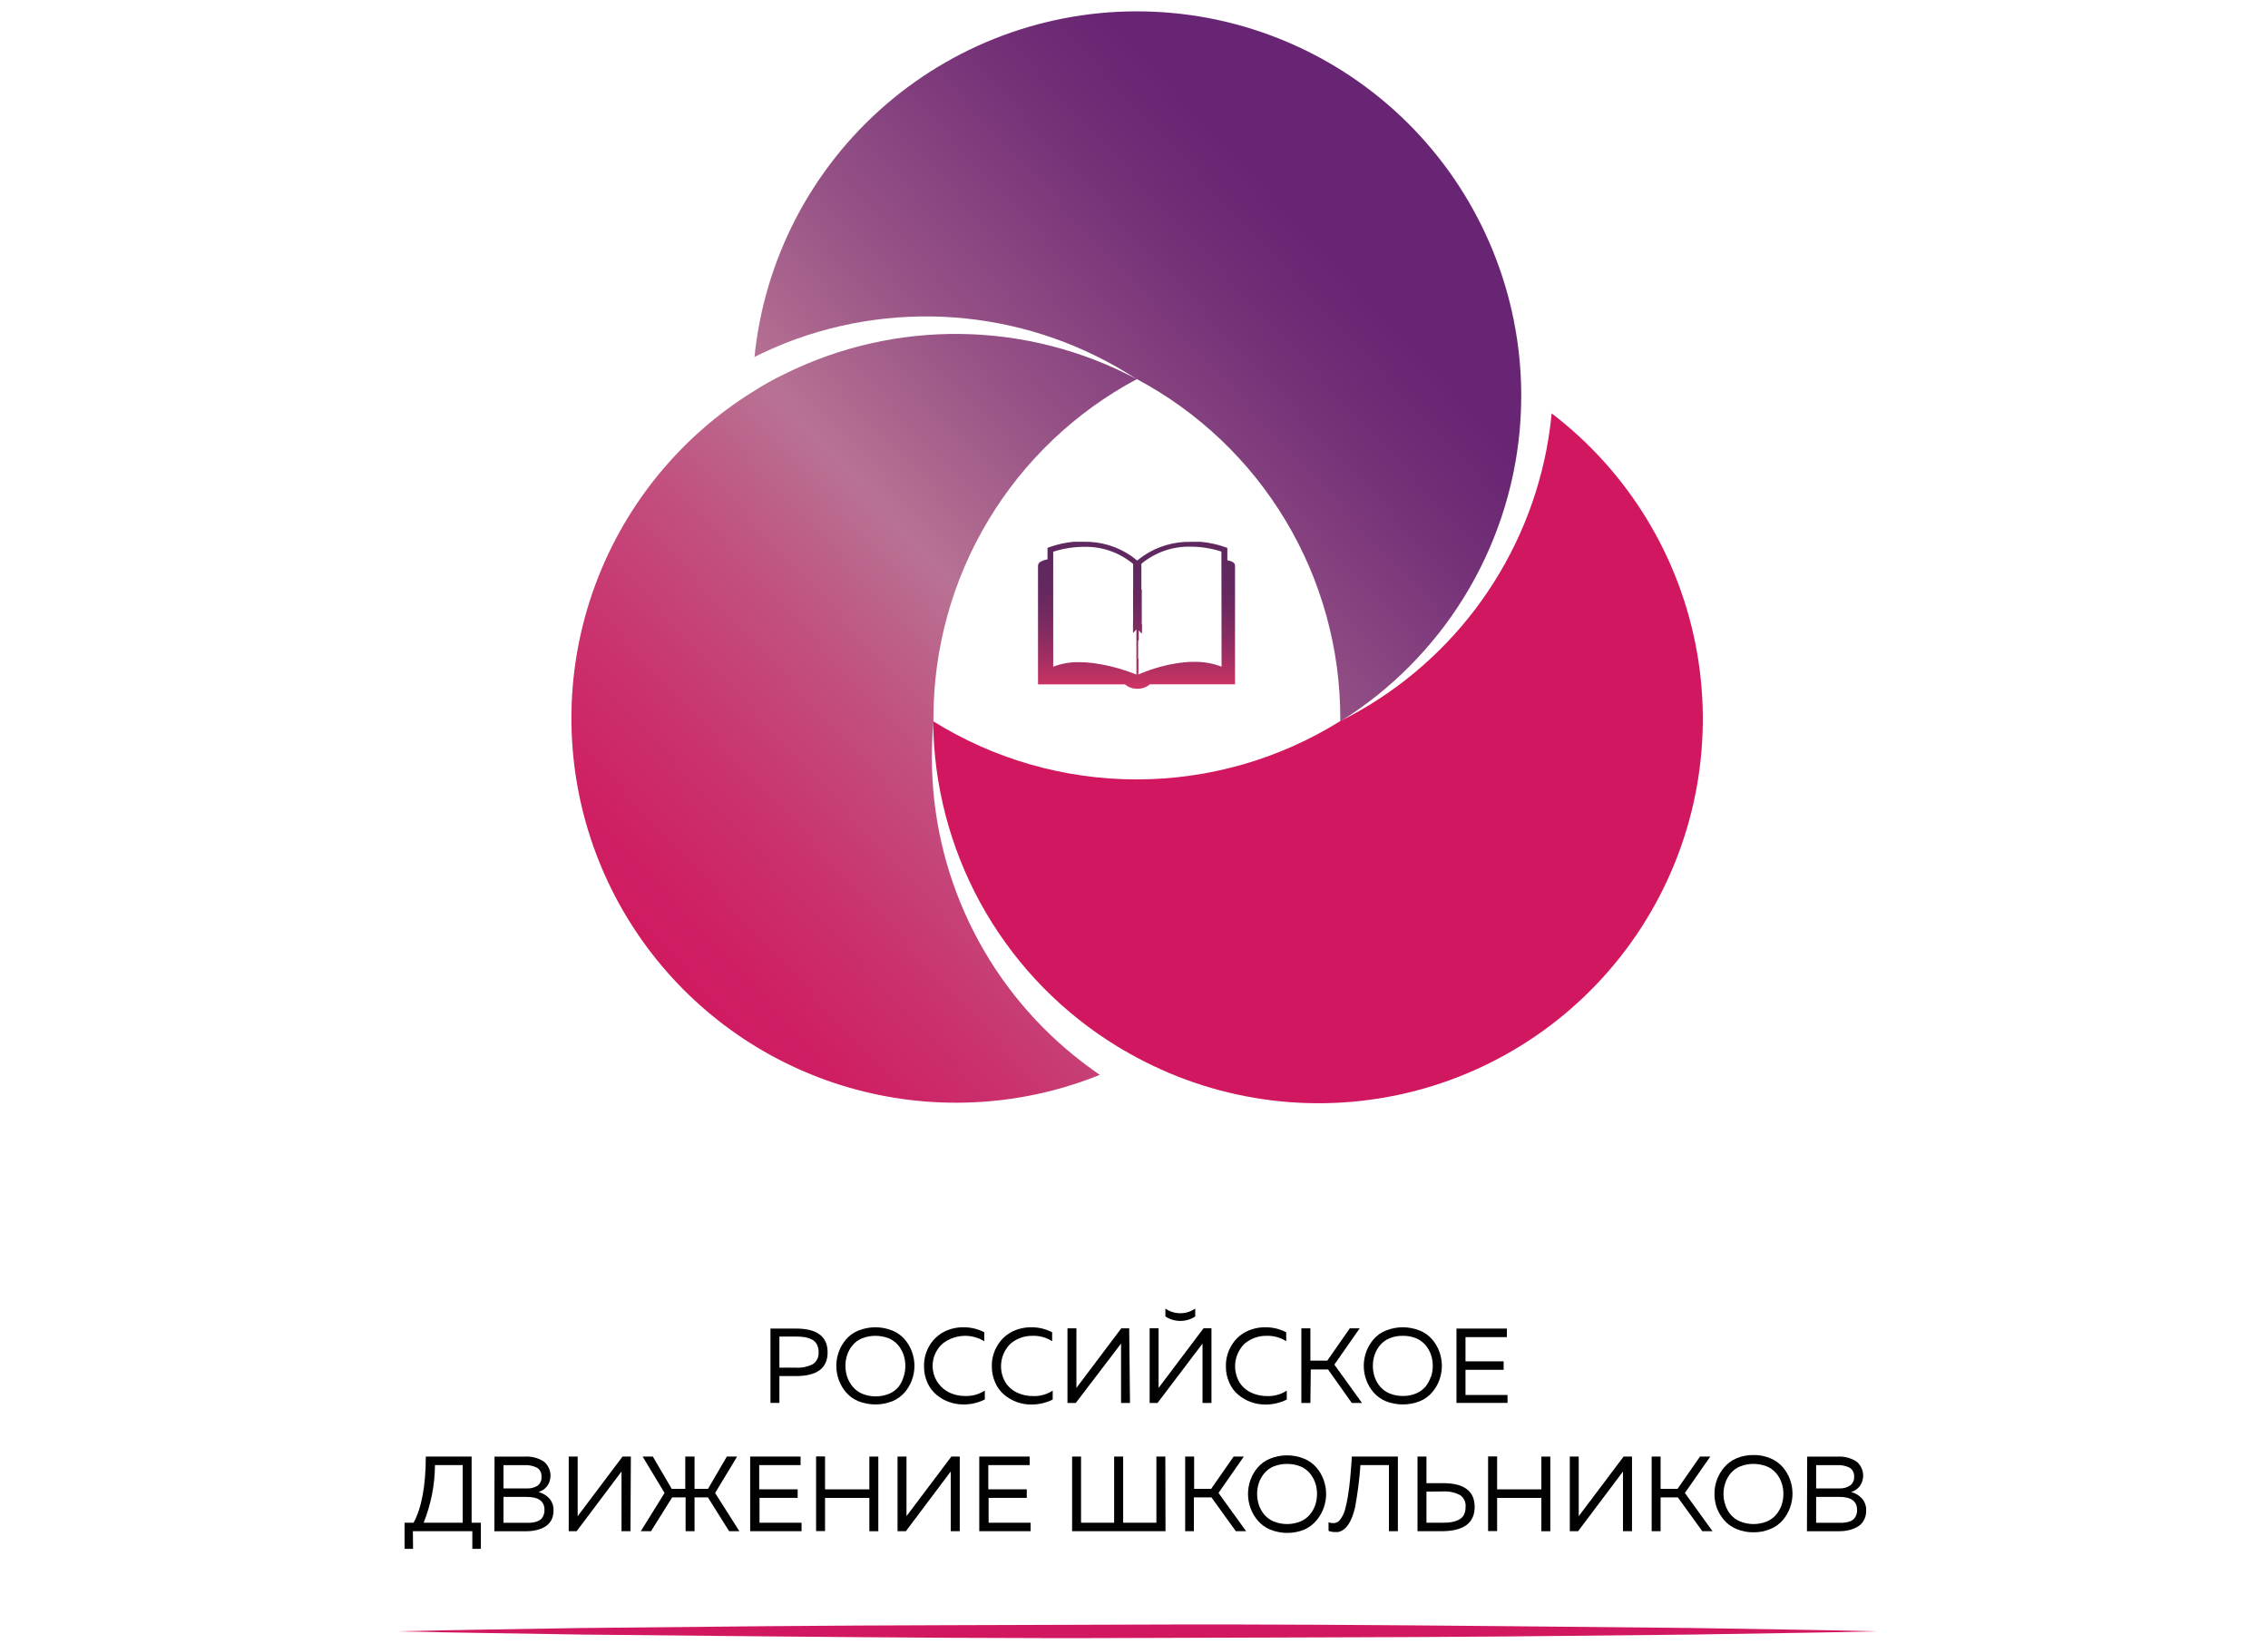 <?xml version="1.0" encoding="UTF-8"?> <svg xmlns="http://www.w3.org/2000/svg" width="400" height="290" viewBox="0 0 400 290" fill="none"> <rect width="400" height="290" fill="white"></rect> <path d="M168.62 194.465C177.308 194.468 185.915 192.8 193.971 189.551C192.422 188.49 190.928 187.373 189.476 186.2C181.623 179.853 175.29 171.827 170.942 162.713C166.594 153.6 164.341 143.628 164.349 133.53C164.349 131.408 164.446 129.342 164.628 127.234V126.676C164.623 114.389 167.959 102.333 174.278 91.796C180.598 81.259 189.663 72.639 200.505 66.858C211.348 72.637 220.415 81.256 226.735 91.794C233.055 102.331 236.389 114.389 236.381 126.676V127.234C245.245 121.709 252.711 114.21 258.198 105.323C263.685 96.436 267.045 86.401 268.014 76.002C268.196 73.921 268.294 71.814 268.294 69.706V69.147C268.129 51.818 261.334 35.209 249.305 22.734C237.275 10.259 220.924 2.865 203.611 2.071C186.299 1.278 169.34 7.145 156.22 18.467C143.099 29.79 134.813 45.707 133.065 62.949C134.893 62.042 136.778 61.204 138.649 60.45C148.705 56.523 159.553 55.052 170.291 56.16C181.03 57.267 191.35 60.92 200.393 66.816C190.868 61.76 180.276 59.044 169.493 58.894C158.71 58.743 148.046 61.162 138.383 65.951C136.429 66.881 134.526 67.947 132.674 69.147C120.18 76.947 110.566 88.604 105.285 102.354C100.005 116.103 99.345 131.199 103.406 145.357C107.467 159.515 116.028 171.965 127.794 180.825C139.56 189.685 153.891 194.473 168.62 194.465V194.465Z" fill="url(#paint0_linear_486_3438)"></path> <path d="M164.58 127.232C164.671 138.403 167.523 149.379 172.881 159.182C178.24 168.985 185.938 177.311 195.291 183.42C196.981 184.523 198.712 185.542 200.484 186.492L200.261 186.617L200.484 186.492C215.5 194.555 233.002 196.664 249.503 192.401C266.004 188.137 280.293 177.813 289.523 163.485C298.754 149.158 302.247 131.879 299.307 115.091C296.368 98.303 287.211 83.239 273.662 72.9C273.452 75.05 273.159 77.088 272.754 79.252C270.78 89.506 266.467 99.166 260.15 107.48C253.833 115.795 245.683 122.54 236.333 127.19C225.568 133.896 213.139 137.45 200.457 137.45C187.774 137.45 175.345 133.896 164.58 127.19V127.232Z" fill="url(#paint1_linear_486_3438)"></path> <path d="M215.737 110.91L215.514 110.505V112.097L215.667 111.999L215.779 111.887C215.779 111.887 215.779 111.817 215.849 111.776C215.882 111.723 215.91 111.667 215.932 111.608V111.608C215.941 111.548 215.941 111.487 215.932 111.427C215.914 111.24 215.847 111.062 215.737 110.91ZM200.702 104.112H200.591H200.479L199.837 103.958V111.58L200.437 110.924V112.795H200.591H200.758V110.924L201.33 111.58V103.958L200.702 104.112ZM192.703 116.955L198.664 118.351C196.729 117.688 194.732 117.22 192.703 116.955V116.955ZM185.654 110.505L185.43 110.91C185.335 111.066 185.283 111.244 185.277 111.427C185.269 111.487 185.269 111.548 185.277 111.608C185.277 111.608 185.277 111.608 185.277 111.608C185.291 111.658 185.315 111.706 185.346 111.748L185.43 111.873L185.584 111.999H185.681V110.589L185.654 110.505ZM215.737 110.91L215.514 110.505V112.097L215.667 111.999L215.779 111.887C215.779 111.887 215.779 111.817 215.849 111.776C215.882 111.723 215.91 111.667 215.932 111.608C215.941 111.548 215.941 111.487 215.932 111.427C215.914 111.24 215.847 111.062 215.737 110.91V110.91ZM200.619 112.837H200.507V116.173H200.619H200.73V112.864L200.619 112.837ZM200.73 104.112H200.619H200.507L199.865 103.958V109.905L200.507 110.072H200.744L201.372 109.905V103.958L200.73 104.112ZM200.73 110.072H200.493L199.851 109.905V111.58L200.451 110.924V118.769H200.619H200.786V116.173H200.674H200.563V112.92H200.674H200.842V111.05L201.414 111.706V110.031L200.73 110.072ZM192.731 116.955L198.692 118.351C196.748 117.686 194.741 117.218 192.703 116.955H192.731ZM185.681 110.505L185.458 110.91C185.363 111.066 185.31 111.244 185.305 111.427C185.297 111.487 185.297 111.548 185.305 111.608C185.305 111.608 185.305 111.608 185.305 111.608C185.319 111.658 185.343 111.706 185.374 111.748L185.458 111.873L185.612 111.999H185.709V110.589L185.681 110.505ZM215.765 110.91L215.542 110.505V112.097L215.695 111.999L215.807 111.887C215.807 111.887 215.807 111.817 215.877 111.776C215.91 111.723 215.938 111.667 215.96 111.608C215.968 111.548 215.968 111.487 215.96 111.427C215.934 111.237 215.857 111.059 215.737 110.91H215.765ZM200.619 112.837H200.507V116.173H200.619H200.73V112.864L200.619 112.837ZM200.73 110.045H200.493L199.851 109.877V111.552L200.451 110.896V118.742H200.619H200.786V116.173H200.674H200.563V112.92H200.674H200.842V111.05L201.414 111.706V110.031L200.73 110.045ZM192.731 116.927L198.692 118.323C196.747 117.668 194.74 117.209 192.703 116.955L192.731 116.927ZM185.681 110.477L185.458 110.882C185.363 111.038 185.31 111.216 185.305 111.399C185.297 111.459 185.297 111.52 185.305 111.58C185.305 111.58 185.305 111.58 185.305 111.58C185.319 111.631 185.343 111.678 185.374 111.72L185.458 111.845L185.612 111.971H185.709V110.589L185.681 110.477ZM215.765 110.882L215.542 110.477V112.069L215.695 111.971L215.807 111.859C215.807 111.859 215.807 111.79 215.877 111.748C215.91 111.695 215.938 111.639 215.96 111.58C215.968 111.52 215.968 111.459 215.96 111.399C215.929 111.219 215.852 111.051 215.737 110.91L215.765 110.882ZM200.73 104.084H200.619H200.507L199.865 103.93V111.552L200.465 110.896V112.767H200.619H200.507V116.173H200.619H200.73V110.994L201.303 111.65V104.028L200.73 104.084ZM192.731 116.927L198.692 118.323C196.747 117.668 194.74 117.209 192.703 116.955L192.731 116.927ZM185.681 110.477L185.458 110.882C185.363 111.038 185.31 111.216 185.305 111.399C185.297 111.459 185.297 111.52 185.305 111.58C185.305 111.58 185.305 111.58 185.305 111.58C185.319 111.631 185.343 111.678 185.374 111.72L185.458 111.845L185.612 111.971H185.709V110.589L185.681 110.477ZM215.765 110.882L215.542 110.477V112.069L215.695 111.971L215.807 111.859C215.807 111.859 215.807 111.79 215.877 111.748C215.91 111.695 215.938 111.639 215.96 111.58C215.968 111.52 215.968 111.459 215.96 111.399C215.929 111.219 215.852 111.051 215.737 110.91L215.765 110.882ZM200.73 104.084H200.619H200.507L199.865 103.93V111.552L200.465 110.896V112.767H200.619H200.507V116.173H200.619H200.73V110.994L201.303 111.65V104.028L200.73 104.084ZM192.731 116.927L198.692 118.323C196.747 117.668 194.74 117.209 192.703 116.955L192.731 116.927ZM185.681 110.477L185.458 110.882C185.363 111.038 185.31 111.216 185.305 111.399C185.297 111.459 185.297 111.52 185.305 111.58C185.305 111.58 185.305 111.58 185.305 111.58C185.319 111.631 185.343 111.678 185.374 111.72L185.458 111.845L185.612 111.971H185.709V110.589L185.681 110.477ZM215.765 110.882L215.542 110.477V112.069L215.695 111.971L215.807 111.859C215.807 111.859 215.807 111.79 215.877 111.748C215.91 111.695 215.938 111.639 215.96 111.58C215.968 111.52 215.968 111.459 215.96 111.399C215.929 111.219 215.852 111.051 215.737 110.91L215.765 110.882ZM200.73 104.084H200.619H200.507L199.865 103.93V111.552L200.465 110.896V112.767H200.619H200.507V116.173H200.619H200.73V110.994L201.303 111.65V104.028L200.73 104.084ZM192.731 116.927L198.692 118.323C196.747 117.668 194.74 117.209 192.703 116.955L192.731 116.927ZM185.681 110.477L185.458 110.882C185.363 111.038 185.31 111.216 185.305 111.399C185.297 111.459 185.297 111.52 185.305 111.58C185.305 111.58 185.305 111.58 185.305 111.58C185.319 111.631 185.343 111.678 185.374 111.72L185.458 111.845L185.612 111.971H185.709V110.589L185.681 110.477ZM215.765 110.882L215.542 110.477V112.069L215.695 111.971L215.807 111.859C215.807 111.859 215.807 111.79 215.877 111.748C215.91 111.695 215.938 111.639 215.96 111.58C215.968 111.52 215.968 111.459 215.96 111.399C215.929 111.219 215.852 111.051 215.737 110.91L215.765 110.882ZM200.73 104.084H200.619H200.507L199.865 103.93V111.552L200.465 110.896V112.767H200.619H200.507V116.173H200.619H200.73V110.994L201.303 111.65V104.028L200.73 104.084ZM192.731 116.927L198.692 118.323C196.747 117.668 194.74 117.209 192.703 116.955L192.731 116.927ZM185.681 110.477L185.458 110.882C185.363 111.038 185.31 111.216 185.305 111.399C185.297 111.459 185.297 111.52 185.305 111.58C185.305 111.58 185.305 111.58 185.305 111.58C185.319 111.631 185.343 111.678 185.374 111.72L185.458 111.845L185.612 111.971H185.709V110.589L185.681 110.477ZM215.765 110.882L215.542 110.477V112.069L215.695 111.971L215.807 111.859C215.807 111.859 215.807 111.79 215.877 111.748C215.91 111.695 215.938 111.639 215.96 111.58C215.968 111.52 215.968 111.459 215.96 111.399C215.929 111.219 215.852 111.051 215.737 110.91L215.765 110.882ZM200.73 104.084H200.619H200.507L199.865 103.93V111.552L200.465 110.896V112.767H200.619H200.507V116.173H200.619H200.73V110.994L201.303 111.65V104.028L200.73 104.084ZM192.731 116.927L198.692 118.323C196.747 117.668 194.74 117.209 192.703 116.955L192.731 116.927ZM185.681 110.477L185.458 110.882C185.363 111.038 185.31 111.216 185.305 111.399C185.297 111.459 185.297 111.52 185.305 111.58C185.305 111.58 185.305 111.58 185.305 111.58C185.319 111.631 185.343 111.678 185.374 111.72L185.458 111.845L185.612 111.971H185.709V110.589L185.681 110.477ZM215.765 110.882L215.542 110.477V112.069L215.695 111.971L215.807 111.859C215.807 111.859 215.807 111.79 215.877 111.748C215.91 111.695 215.938 111.639 215.96 111.58C215.968 111.52 215.968 111.459 215.96 111.399C215.929 111.219 215.852 111.051 215.737 110.91L215.765 110.882ZM200.73 104.084H200.619H200.507L199.865 103.93V111.552L200.465 110.896V112.767H200.619H200.507V116.173H200.619H200.73V110.994L201.303 111.65V104.028L200.73 104.084ZM192.731 116.927L198.692 118.323C196.747 117.668 194.74 117.209 192.703 116.955L192.731 116.927ZM185.681 110.477L185.458 110.882C185.363 111.038 185.31 111.216 185.305 111.399C185.297 111.459 185.297 111.52 185.305 111.58C185.305 111.58 185.305 111.58 185.305 111.58C185.319 111.631 185.343 111.678 185.374 111.72L185.458 111.845L185.612 111.971H185.709V110.589L185.681 110.477ZM215.765 110.882L215.542 110.477V112.069L215.695 111.971L215.807 111.859C215.807 111.859 215.807 111.79 215.877 111.748C215.91 111.695 215.938 111.639 215.96 111.58C215.968 111.52 215.968 111.459 215.96 111.399C215.929 111.219 215.852 111.051 215.737 110.91L215.765 110.882ZM200.73 104.084H200.619H200.507L199.865 103.93V111.552L200.465 110.896V112.767H200.619H200.507V116.173H200.619H200.73V110.994L201.303 111.65V104.028L200.73 104.084ZM192.731 116.927L198.692 118.323C196.747 117.668 194.74 117.209 192.703 116.955L192.731 116.927ZM185.681 110.477L185.458 110.882C185.363 111.038 185.31 111.216 185.305 111.399C185.297 111.459 185.297 111.52 185.305 111.58C185.305 111.58 185.305 111.58 185.305 111.58C185.319 111.631 185.343 111.678 185.374 111.72L185.458 111.845L185.612 111.971H185.709V110.589L185.681 110.477ZM215.765 110.882L215.542 110.477V112.069L215.695 111.971L215.807 111.859C215.807 111.859 215.807 111.79 215.877 111.748C215.91 111.695 215.938 111.639 215.96 111.58C215.968 111.52 215.968 111.459 215.96 111.399C215.929 111.219 215.852 111.051 215.737 110.91L215.765 110.882ZM200.73 104.084H200.619H200.507L199.865 103.93V111.552L200.465 110.896V112.767H200.619H200.507V116.173H200.619H200.73V110.994L201.303 111.65V104.028L200.73 104.084ZM192.731 116.927L198.692 118.323C196.747 117.668 194.74 117.209 192.703 116.955L192.731 116.927ZM185.681 110.477L185.458 110.882C185.363 111.038 185.31 111.216 185.305 111.399C185.297 111.459 185.297 111.52 185.305 111.58C185.305 111.58 185.305 111.58 185.305 111.58C185.319 111.631 185.343 111.678 185.374 111.72L185.458 111.845L185.612 111.971H185.709V110.589L185.681 110.477ZM215.765 110.882L215.542 110.477V112.069L215.695 111.971L215.807 111.859C215.807 111.859 215.807 111.79 215.877 111.748C215.91 111.695 215.938 111.639 215.96 111.58C215.968 111.52 215.968 111.459 215.96 111.399C215.929 111.219 215.852 111.051 215.737 110.91L215.765 110.882ZM200.73 104.084H200.619H200.507L199.865 103.93V111.552L200.465 110.896V112.767H200.619H200.507V116.173H200.619H200.73V110.994L201.303 111.65V104.028L200.73 104.084ZM192.731 116.927L198.692 118.323C196.747 117.668 194.74 117.209 192.703 116.955L192.731 116.927ZM185.681 110.477L185.458 110.882C185.363 111.038 185.31 111.216 185.305 111.399C185.297 111.459 185.297 111.52 185.305 111.58C185.305 111.58 185.305 111.58 185.305 111.58C185.319 111.631 185.343 111.678 185.374 111.72L185.458 111.845L185.612 111.971H185.709V110.589L185.681 110.477ZM215.765 110.882L215.542 110.477V112.069L215.695 111.971L215.807 111.859C215.807 111.859 215.807 111.79 215.877 111.748C215.91 111.695 215.938 111.639 215.96 111.58C215.968 111.52 215.968 111.459 215.96 111.399C215.929 111.219 215.852 111.051 215.737 110.91L215.765 110.882ZM200.73 104.084H200.619H200.507L199.865 103.93V111.552L200.465 110.896V112.767H200.619H200.507V116.173H200.619H200.73V110.994L201.303 111.65V104.028L200.73 104.084ZM192.731 116.927L198.692 118.323C196.747 117.668 194.74 117.209 192.703 116.955L192.731 116.927ZM185.681 110.477L185.458 110.882C185.363 111.038 185.31 111.216 185.305 111.399C185.297 111.459 185.297 111.52 185.305 111.58C185.305 111.58 185.305 111.58 185.305 111.58C185.319 111.631 185.343 111.678 185.374 111.72L185.458 111.845L185.612 111.971H185.709V110.589L185.681 110.477ZM215.765 110.882L215.542 110.477V112.069L215.695 111.971L215.807 111.859C215.807 111.859 215.807 111.79 215.877 111.748C215.91 111.695 215.938 111.639 215.96 111.58V111.58C215.968 111.52 215.968 111.459 215.96 111.399C215.929 111.219 215.852 111.051 215.737 110.91L215.765 110.882ZM200.619 104.14H200.507L199.865 103.986V111.608L200.465 110.952V112.823H200.619H200.507V116.173H200.619H200.73V110.994L201.303 111.65V104.028L200.674 104.181L200.619 104.14ZM192.731 116.955L198.692 118.351C196.748 117.686 194.741 117.218 192.703 116.955H192.731ZM185.458 110.91C185.363 111.066 185.31 111.244 185.305 111.427C185.297 111.487 185.297 111.548 185.305 111.608C185.305 111.608 185.305 111.608 185.305 111.608C185.319 111.658 185.343 111.706 185.374 111.748L185.458 111.873L185.612 111.999H185.709V110.589H185.64L185.458 110.91ZM216.463 98.793V96.629L216.142 96.504C214.753 96.011 213.309 95.692 211.842 95.554V95.554H211.451C211.005 95.554 210.544 95.554 210.055 95.554C207.076 95.48 204.147 96.339 201.679 98.011V98.011C201.292 98.275 200.919 98.559 200.563 98.863C200.2 98.556 199.823 98.263 199.446 97.997C196.999 96.336 194.096 95.478 191.14 95.54C190.651 95.54 190.191 95.54 189.744 95.54H189.367C187.9 95.68 186.456 95.999 185.067 96.49L184.746 96.615V98.653C184.371 98.702 184.007 98.815 183.671 98.988C183.506 99.041 183.36 99.143 183.253 99.28C183.146 99.417 183.082 99.583 183.071 99.756V120.696H198.427C198.994 121.185 199.716 121.457 200.465 121.464H200.702C201.47 121.456 202.211 121.18 202.796 120.682H217.817V99.742C217.817 99.281 217.37 98.974 216.435 98.793H216.463ZM200.423 118.965C200.06 118.811 199.46 118.574 198.692 118.323C196.757 117.66 194.76 117.192 192.731 116.927C191.939 116.827 191.142 116.775 190.344 116.773C188.776 116.743 187.217 117.013 185.751 117.569V97.299C187.505 96.727 189.337 96.435 191.182 96.434C194.341 96.356 197.421 97.428 199.851 99.449V111.58L200.451 110.924L200.423 118.965ZM215.444 117.569C213.903 116.977 212.264 116.688 210.614 116.717C210.073 116.712 209.533 116.736 208.994 116.787V116.787C206.643 117.019 204.333 117.564 202.126 118.407C201.526 118.63 201.065 118.825 200.73 118.951V110.882L201.303 111.538V99.421C203.736 97.398 206.822 96.326 209.986 96.406C211.83 96.407 213.663 96.7 215.416 97.271L215.444 117.569ZM185.654 110.463L185.43 110.868C185.335 111.024 185.283 111.202 185.277 111.385C185.269 111.445 185.269 111.506 185.277 111.566C185.277 111.566 185.277 111.566 185.277 111.566C185.291 111.617 185.315 111.664 185.346 111.706L185.43 111.831L185.584 111.957H185.681V110.589L185.654 110.463ZM192.703 116.913L198.664 118.309C196.727 117.66 194.73 117.207 192.703 116.955V116.913ZM200.702 104.07H200.591H200.479L199.837 103.916V111.538L200.437 110.882V112.753H200.591H200.479V116.173H200.591H200.702V110.994L201.275 111.65V104.028L200.702 104.07ZM215.737 110.868L215.514 110.463V112.055L215.667 111.957L215.779 111.845C215.779 111.845 215.779 111.776 215.849 111.734C215.882 111.681 215.91 111.625 215.932 111.566C215.941 111.506 215.941 111.445 215.932 111.385C215.907 111.213 215.84 111.05 215.737 110.91V110.868ZM185.654 110.463L185.43 110.868C185.335 111.024 185.283 111.202 185.277 111.385C185.269 111.445 185.269 111.506 185.277 111.566C185.277 111.566 185.277 111.566 185.277 111.566C185.291 111.617 185.315 111.664 185.346 111.706L185.43 111.831L185.584 111.957H185.681V110.589L185.654 110.463ZM192.703 116.913L198.664 118.309C196.727 117.66 194.73 117.207 192.703 116.955V116.913ZM200.702 104.07H200.591H200.479L199.837 103.916V111.538L200.437 110.882V112.753H200.591H200.479V116.173H200.591H200.702V110.994L201.275 111.65V104.028L200.702 104.07ZM215.737 110.868L215.514 110.463V112.055L215.667 111.957L215.779 111.845C215.779 111.845 215.779 111.776 215.849 111.734C215.882 111.681 215.91 111.625 215.932 111.566C215.941 111.506 215.941 111.445 215.932 111.385C215.907 111.213 215.84 111.05 215.737 110.91V110.868ZM185.654 110.463L185.43 110.868C185.335 111.024 185.283 111.202 185.277 111.385C185.269 111.445 185.269 111.506 185.277 111.566C185.277 111.566 185.277 111.566 185.277 111.566C185.291 111.617 185.315 111.664 185.346 111.706L185.43 111.831L185.584 111.957H185.681V110.589L185.654 110.463ZM192.703 116.913L198.664 118.309C196.727 117.66 194.73 117.207 192.703 116.955V116.913ZM200.702 104.07H200.591H200.479L199.837 103.916V111.538L200.437 110.882V112.753H200.591H200.479V116.173H200.591H200.702V110.994L201.275 111.65V104.028L200.702 104.07ZM215.737 110.868L215.514 110.463V112.055L215.667 111.957L215.779 111.845C215.779 111.845 215.779 111.776 215.849 111.734C215.882 111.681 215.91 111.625 215.932 111.566C215.941 111.506 215.941 111.445 215.932 111.385C215.907 111.213 215.84 111.05 215.737 110.91V110.868ZM185.654 110.463L185.43 110.868C185.335 111.024 185.283 111.202 185.277 111.385C185.269 111.445 185.269 111.506 185.277 111.566C185.277 111.566 185.277 111.566 185.277 111.566C185.291 111.617 185.315 111.664 185.346 111.706L185.43 111.831L185.584 111.957H185.681V110.589L185.654 110.463ZM192.703 116.913L198.664 118.309C196.727 117.66 194.73 117.207 192.703 116.955V116.913ZM200.702 104.07H200.591H200.479L199.837 103.916V111.538L200.437 110.882V112.753H200.591H200.479V116.173H200.591H200.702V110.994L201.275 111.65V104.028L200.702 104.07ZM215.737 110.868L215.514 110.463V112.055L215.667 111.957L215.779 111.845C215.779 111.845 215.779 111.776 215.849 111.734C215.882 111.681 215.91 111.625 215.932 111.566V111.566C215.941 111.506 215.941 111.445 215.932 111.385C215.907 111.213 215.84 111.05 215.737 110.91V110.868ZM185.654 110.463L185.43 110.868C185.335 111.024 185.283 111.202 185.277 111.385C185.269 111.445 185.269 111.506 185.277 111.566C185.277 111.566 185.277 111.566 185.277 111.566C185.291 111.617 185.315 111.664 185.346 111.706L185.43 111.831L185.584 111.957H185.681V110.589L185.654 110.463ZM192.703 116.913L198.664 118.309C196.727 117.66 194.73 117.207 192.703 116.955V116.913ZM200.702 104.07H200.591H200.479L199.837 103.916V111.538L200.437 110.882V112.753H200.591H200.479V116.173H200.591H200.702V110.994L201.275 111.65V104.028L200.702 104.07ZM215.737 110.868L215.514 110.463V112.055L215.667 111.957L215.779 111.845C215.779 111.845 215.779 111.776 215.849 111.734C215.882 111.681 215.91 111.625 215.932 111.566C215.941 111.506 215.941 111.445 215.932 111.385C215.907 111.213 215.84 111.05 215.737 110.91V110.868ZM185.654 110.463L185.43 110.868C185.335 111.024 185.283 111.202 185.277 111.385C185.269 111.445 185.269 111.506 185.277 111.566C185.277 111.566 185.277 111.566 185.277 111.566C185.291 111.617 185.315 111.664 185.346 111.706L185.43 111.831L185.584 111.957H185.681V110.589L185.654 110.463ZM192.703 116.913L198.664 118.309C196.727 117.66 194.73 117.207 192.703 116.955V116.913ZM200.702 104.07H200.591H200.479L199.837 103.916V111.538L200.437 110.882V112.753H200.591H200.479V116.173H200.591H200.702V110.994L201.275 111.65V104.028L200.702 104.07ZM215.737 110.868L215.514 110.463V112.055L215.667 111.957L215.779 111.845C215.779 111.845 215.779 111.776 215.849 111.734C215.882 111.681 215.91 111.625 215.932 111.566C215.941 111.506 215.941 111.445 215.932 111.385C215.907 111.213 215.84 111.05 215.737 110.91V110.868ZM185.654 110.463L185.43 110.868C185.335 111.024 185.283 111.202 185.277 111.385C185.269 111.445 185.269 111.506 185.277 111.566C185.277 111.566 185.277 111.566 185.277 111.566C185.291 111.617 185.315 111.664 185.346 111.706L185.43 111.831L185.584 111.957H185.681V110.589L185.654 110.463ZM192.703 116.913L198.664 118.309C196.727 117.66 194.73 117.207 192.703 116.955V116.913ZM200.702 104.07H200.591H200.479L199.837 103.916V111.538L200.437 110.882V112.753H200.591H200.479V116.173H200.591H200.702V110.994L201.275 111.65V104.028L200.702 104.07ZM215.737 110.868L215.514 110.463V112.055L215.667 111.957L215.779 111.845C215.779 111.845 215.779 111.776 215.849 111.734C215.882 111.681 215.91 111.625 215.932 111.566C215.941 111.506 215.941 111.445 215.932 111.385C215.907 111.213 215.84 111.05 215.737 110.91V110.868ZM185.654 110.463L185.43 110.868C185.335 111.024 185.283 111.202 185.277 111.385C185.269 111.445 185.269 111.506 185.277 111.566C185.277 111.566 185.277 111.566 185.277 111.566C185.291 111.617 185.315 111.664 185.346 111.706L185.43 111.831L185.584 111.957H185.681V110.589L185.654 110.463ZM192.703 116.913L198.664 118.309C196.727 117.66 194.73 117.207 192.703 116.955V116.913ZM200.702 104.07H200.591H200.479L199.837 103.916V111.538L200.437 110.882V112.753H200.591H200.479V116.173H200.591H200.702V110.994L201.275 111.65V104.028L200.702 104.07ZM215.737 110.868L215.514 110.463V112.055L215.667 111.957L215.779 111.845C215.779 111.845 215.779 111.776 215.849 111.734C215.882 111.681 215.91 111.625 215.932 111.566V111.566C215.941 111.506 215.941 111.445 215.932 111.385C215.907 111.213 215.84 111.05 215.737 110.91V110.868ZM185.654 110.463L185.43 110.868C185.335 111.024 185.283 111.202 185.277 111.385C185.269 111.445 185.269 111.506 185.277 111.566C185.277 111.566 185.277 111.566 185.277 111.566C185.291 111.617 185.315 111.664 185.346 111.706L185.43 111.831L185.584 111.957H185.681V110.589L185.654 110.463ZM192.703 116.913L198.664 118.309C196.727 117.66 194.73 117.207 192.703 116.955V116.913ZM200.702 104.07H200.591H200.479L199.837 103.916V111.538L200.437 110.882V112.753H200.591H200.479V116.173H200.591H200.702V110.994L201.275 111.65V104.028L200.702 104.07ZM215.737 110.868L215.514 110.463V112.055L215.667 111.957L215.779 111.845C215.779 111.845 215.779 111.776 215.849 111.734C215.882 111.681 215.91 111.625 215.932 111.566C215.941 111.506 215.941 111.445 215.932 111.385C215.907 111.213 215.84 111.05 215.737 110.91V110.868ZM185.654 110.463L185.43 110.868C185.335 111.024 185.283 111.202 185.277 111.385C185.269 111.445 185.269 111.506 185.277 111.566C185.277 111.566 185.277 111.566 185.277 111.566C185.291 111.617 185.315 111.664 185.346 111.706L185.43 111.831L185.584 111.957H185.681V110.589L185.654 110.463ZM192.703 116.913L198.664 118.309C196.727 117.66 194.73 117.207 192.703 116.955V116.913ZM200.702 104.07H200.591H200.479L199.837 103.916V111.538L200.437 110.882V112.753H200.591H200.479V116.173H200.591H200.702V110.994L201.275 111.65V104.028L200.702 104.07ZM215.737 110.868L215.514 110.463V112.055L215.667 111.957L215.779 111.845C215.779 111.845 215.779 111.776 215.849 111.734C215.882 111.681 215.91 111.625 215.932 111.566C215.941 111.506 215.941 111.445 215.932 111.385C215.907 111.213 215.84 111.05 215.737 110.91V110.868ZM185.654 110.463L185.43 110.868C185.335 111.024 185.283 111.202 185.277 111.385C185.269 111.445 185.269 111.506 185.277 111.566C185.277 111.566 185.277 111.566 185.277 111.566C185.291 111.617 185.315 111.664 185.346 111.706L185.43 111.831L185.584 111.957H185.681V110.589L185.654 110.463ZM192.703 116.913L198.664 118.309C196.727 117.66 194.73 117.207 192.703 116.955V116.913ZM200.702 104.07H200.591H200.479L199.837 103.916V111.538L200.437 110.882V112.753H200.591H200.479V116.173H200.591H200.702V110.994L201.275 111.65V104.028L200.702 104.07ZM215.737 110.868L215.514 110.463V112.055L215.667 111.957L215.779 111.845C215.779 111.845 215.779 111.776 215.849 111.734C215.882 111.681 215.91 111.625 215.932 111.566C215.941 111.506 215.941 111.445 215.932 111.385C215.907 111.213 215.84 111.05 215.737 110.91V110.868ZM185.654 110.463L185.43 110.868C185.335 111.024 185.283 111.202 185.277 111.385C185.269 111.445 185.269 111.506 185.277 111.566C185.277 111.566 185.277 111.566 185.277 111.566C185.291 111.617 185.315 111.664 185.346 111.706L185.43 111.831L185.584 111.957H185.681V110.589L185.654 110.463ZM192.703 116.913L198.664 118.309C196.727 117.66 194.73 117.207 192.703 116.955V116.913ZM200.702 110.031H200.465L199.823 109.863V111.538L200.423 110.882V118.728H200.591H200.758V116.173H200.646H200.535V112.92H200.646H200.814V111.05L201.386 111.706V110.031H200.702ZM200.591 112.823H200.479V116.173H200.591H200.702V112.864L200.591 112.823ZM215.737 110.896L215.514 110.491V112.083L215.667 111.985L215.779 111.873C215.779 111.873 215.779 111.803 215.849 111.762C215.882 111.709 215.91 111.653 215.932 111.594C215.941 111.534 215.941 111.473 215.932 111.413C215.912 111.231 215.844 111.058 215.737 110.91V110.896ZM185.654 110.491L185.43 110.896C185.335 111.052 185.283 111.23 185.277 111.413C185.269 111.473 185.269 111.534 185.277 111.594C185.277 111.594 185.277 111.594 185.277 111.594C185.291 111.644 185.315 111.692 185.346 111.734L185.43 111.859L185.584 111.985H185.681V110.589L185.654 110.491ZM192.703 116.941L198.664 118.337C196.728 117.679 194.731 117.216 192.703 116.955V116.941ZM200.702 116.103H200.591H200.479V112.85H200.591H200.437V118.825H200.605H200.772V116.173L200.702 116.103ZM200.702 104.098H200.591H200.479L199.837 103.944V111.566L200.437 110.91V112.781H200.591H200.479V116.173H200.591H200.702V110.994L201.275 111.65V104.028L200.702 104.098ZM185.654 110.491L185.43 110.896C185.335 111.052 185.283 111.23 185.277 111.413C185.269 111.473 185.269 111.534 185.277 111.594C185.277 111.594 185.277 111.594 185.277 111.594C185.291 111.644 185.315 111.692 185.346 111.734L185.43 111.859L185.584 111.985H185.681V110.589L185.654 110.491ZM192.703 116.941L198.664 118.337C196.728 117.679 194.731 117.216 192.703 116.955V116.941ZM200.702 104.098H200.591H200.479L199.837 103.944V111.566L200.437 110.91V112.781H200.591H200.758V110.91L201.33 111.566V103.944L200.702 104.098ZM215.737 110.896L215.514 110.491V112.083L215.667 111.985L215.779 111.873C215.779 111.873 215.779 111.803 215.849 111.762C215.882 111.709 215.91 111.653 215.932 111.594C215.941 111.534 215.941 111.473 215.932 111.413C215.912 111.231 215.844 111.058 215.737 110.91V110.896Z" fill="url(#paint2_linear_486_3438)"></path> <path d="M135.884 234.293H140.379C144.102 234.293 145.963 235.689 145.963 238.481C145.963 241.273 144.107 242.669 140.379 242.669H137.462V247.401H135.884V234.293ZM144.372 238.481C144.393 237.997 144.287 237.516 144.065 237.085C143.875 236.721 143.578 236.424 143.213 236.233C142.831 236.036 142.422 235.895 141.999 235.815C141.486 235.737 140.968 235.7 140.449 235.703H137.462V241.189H140.449C141.444 241.241 142.434 241.034 143.325 240.589C143.666 240.371 143.943 240.066 144.127 239.705C144.311 239.344 144.396 238.941 144.372 238.537V238.481Z" fill="#010101"></path> <path d="M147.946 243.376C147.652 242.575 147.5 241.729 147.499 240.877C147.5 240.019 147.651 239.169 147.946 238.364C148.235 237.572 148.666 236.839 149.216 236.2C149.802 235.517 150.545 234.985 151.38 234.651C153.31 233.869 155.467 233.869 157.397 234.651C158.231 234.988 158.973 235.519 159.561 236.2C160.111 236.839 160.542 237.572 160.831 238.364C161.126 239.169 161.277 240.019 161.278 240.877C161.277 241.729 161.126 242.575 160.831 243.376C160.542 244.168 160.111 244.901 159.561 245.539C158.97 246.22 158.229 246.755 157.397 247.103C155.464 247.866 153.313 247.866 151.38 247.103C150.546 246.759 149.805 246.223 149.216 245.539C148.666 244.901 148.235 244.168 147.946 243.376V243.376ZM159.351 242.845C159.779 241.563 159.779 240.177 159.351 238.894C159.134 238.278 158.807 237.706 158.388 237.205C157.937 236.679 157.368 236.268 156.727 236.005C155.221 235.428 153.556 235.428 152.05 236.005C151.409 236.268 150.84 236.679 150.389 237.205C149.97 237.706 149.644 238.278 149.426 238.894C148.998 240.177 148.998 241.563 149.426 242.845C149.653 243.49 149.998 244.086 150.445 244.604C150.896 245.13 151.465 245.542 152.106 245.805C153.608 246.401 155.281 246.401 156.783 245.805C157.424 245.542 157.993 245.13 158.444 244.604C158.851 244.078 159.158 243.482 159.351 242.845V242.845Z" fill="#010101"></path> <path d="M162.969 240.961C162.939 239.627 163.298 238.312 164.002 237.178C164.627 236.167 165.522 235.351 166.585 234.819C167.614 234.314 168.747 234.056 169.893 234.065C171.18 234.049 172.45 234.351 173.592 234.945V236.522C172.469 235.834 171.161 235.507 169.846 235.584C168.531 235.661 167.271 236.14 166.236 236.955C165.585 237.533 165.09 238.265 164.794 239.083C164.497 239.901 164.41 240.78 164.539 241.641C164.667 242.501 165.009 243.316 165.532 244.011C166.055 244.707 166.743 245.261 167.534 245.624C168.376 246.002 169.291 246.193 170.214 246.182C171.445 246.233 172.661 245.896 173.69 245.219V246.796C172.509 247.391 171.202 247.693 169.879 247.676C169.032 247.679 168.191 247.532 167.394 247.243C166.582 246.96 165.83 246.529 165.175 245.973C164.482 245.4 163.932 244.673 163.569 243.851C163.158 242.944 162.953 241.957 162.969 240.961V240.961Z" fill="#010101"></path> <path d="M174.927 240.961C174.896 239.625 175.26 238.308 175.974 237.178C176.594 236.168 177.483 235.351 178.543 234.819C179.573 234.317 180.705 234.059 181.851 234.065C183.142 234.049 184.417 234.351 185.564 234.945V236.522C184.538 235.863 183.335 235.532 182.116 235.573C180.687 235.548 179.298 236.045 178.207 236.969C177.308 237.857 176.737 239.025 176.588 240.28C176.438 241.535 176.719 242.804 177.384 243.879C177.905 244.654 178.636 245.264 179.492 245.638C180.335 246.014 181.249 246.204 182.172 246.196C183.408 246.249 184.629 245.912 185.662 245.233V246.81C184.476 247.407 183.164 247.709 181.837 247.69C180.118 247.69 178.453 247.088 177.133 245.987C176.444 245.413 175.899 244.686 175.541 243.865C175.123 242.955 174.913 241.963 174.927 240.961V240.961Z" fill="#010101"></path> <path d="M199.294 247.41H197.717V236.94L189.732 247.41H188.266V234.246H189.844V244.758L197.759 234.246H199.155L199.294 247.41Z" fill="#010101"></path> <path d="M212.083 238.055V236.938L204.154 247.408H202.758V234.244H204.336V244.755L212.265 234.244H213.661V247.408H212.083V238.055ZM210.799 230.768C210.026 231.303 209.108 231.59 208.168 231.59C207.227 231.59 206.309 231.303 205.536 230.768V232.164C206.319 232.674 207.233 232.946 208.168 232.946C209.102 232.946 210.016 232.674 210.799 232.164V230.768Z" fill="#010101"></path> <path d="M216.208 240.961C216.176 239.625 216.541 238.308 217.255 237.178C217.871 236.165 218.762 235.347 219.823 234.819C220.854 234.317 221.986 234.059 223.132 234.065C224.423 234.049 225.698 234.351 226.845 234.945V236.522C225.817 235.866 224.616 235.535 223.397 235.573C221.968 235.548 220.579 236.045 219.488 236.969C218.589 237.857 218.018 239.025 217.868 240.28C217.719 241.535 218 242.804 218.665 243.879C219.185 244.654 219.917 245.264 220.773 245.638C221.616 246.014 222.53 246.204 223.453 246.196C224.688 246.249 225.909 245.912 226.943 245.233V246.81C225.757 247.407 224.445 247.709 223.118 247.69C221.399 247.69 219.734 247.088 218.413 245.987C217.72 245.418 217.174 244.69 216.822 243.865C216.404 242.955 216.194 241.963 216.208 240.961V240.961Z" fill="#010101"></path> <path d="M231.108 247.41H229.517V234.246H231.108V239.942H234.096L238.06 234.246H239.805L235.338 240.654L240.21 247.41H238.409L234.221 241.505H231.178L231.108 247.41Z" fill="#010101"></path> <path d="M240.968 243.376C240.673 242.575 240.522 241.729 240.521 240.877C240.522 240.019 240.673 239.169 240.968 238.364C241.261 237.574 241.691 236.841 242.238 236.2C242.826 235.519 243.568 234.988 244.402 234.651C246.331 233.869 248.489 233.869 250.418 234.651C251.254 234.985 251.996 235.517 252.582 236.2C253.133 236.839 253.563 237.572 253.853 238.364C254.147 239.169 254.298 240.019 254.299 240.877C254.298 241.729 254.147 242.575 253.853 243.376C253.563 244.168 253.133 244.901 252.582 245.539C251.994 246.223 251.253 246.759 250.418 247.103C248.485 247.866 246.335 247.866 244.402 247.103C243.57 246.755 242.829 246.22 242.238 245.539C241.691 244.898 241.261 244.166 240.968 243.376V243.376ZM252.373 242.845C252.801 241.563 252.801 240.177 252.373 238.894C252.155 238.278 251.829 237.706 251.41 237.205C250.959 236.679 250.389 236.268 249.748 236.005C249.008 235.705 248.215 235.558 247.417 235.572C246.614 235.558 245.817 235.705 245.072 236.005C244.431 236.268 243.861 236.679 243.411 237.205C242.991 237.706 242.665 238.278 242.447 238.894C242.02 240.177 242.02 241.563 242.447 242.845C242.665 243.461 242.991 244.033 243.411 244.534C243.861 245.06 244.431 245.472 245.072 245.735C245.816 246.039 246.613 246.191 247.417 246.181C248.216 246.191 249.009 246.039 249.748 245.735C250.389 245.472 250.959 245.06 251.41 244.534C251.814 244.03 252.126 243.458 252.331 242.845H252.373Z" fill="#010101"></path> <path d="M256.873 234.293H265.766V235.801H258.465V240.072H265.193V241.566H258.465V246.005H265.877V247.401H256.873V234.293Z" fill="#010101"></path> <path d="M72.848 273.14H71.354V268.534H72.946C74.342 265.937 75.096 262.056 75.096 256.863H83.178V268.534H84.811V273.14H83.304V270.027H72.82L72.848 273.14ZM76.715 258.371C76.689 261.853 76.012 265.3 74.719 268.534H81.601V258.371H76.715Z" fill="#010101"></path> <path d="M87.219 256.872H92.622C93.773 256.807 94.916 257.104 95.888 257.724C96.532 258.238 96.952 258.981 97.062 259.798C97.171 260.614 96.961 261.442 96.475 262.107C96.095 262.585 95.579 262.935 94.995 263.112C95.693 263.309 96.328 263.685 96.838 264.201C97.11 264.503 97.319 264.856 97.453 265.239C97.588 265.623 97.644 266.029 97.619 266.435C97.627 266.959 97.517 267.479 97.298 267.956C97.097 268.361 96.812 268.718 96.461 269.003C96.109 269.27 95.718 269.482 95.302 269.631C94.885 269.779 94.455 269.886 94.018 269.953C93.606 270.009 93.191 270.037 92.775 270.036H87.191L87.219 256.872ZM95.497 260.432C95.526 260.122 95.469 259.81 95.334 259.53C95.199 259.25 94.99 259.011 94.73 258.841C94.034 258.491 93.259 258.332 92.482 258.38H88.797V262.484H92.985C93.64 262.511 94.289 262.336 94.841 261.981C95.072 261.799 95.254 261.562 95.368 261.291C95.483 261.02 95.528 260.725 95.497 260.432ZM96.028 266.253C96.028 264.746 94.981 263.978 92.887 263.978H88.797V268.543H92.454C92.845 268.543 93.194 268.543 93.459 268.543C93.779 268.525 94.097 268.479 94.409 268.403C94.709 268.338 94.994 268.215 95.246 268.04C95.484 267.869 95.672 267.638 95.79 267.37C95.962 267.024 96.044 266.639 96.028 266.253Z" fill="#010101"></path> <path d="M111.193 270.027H109.615V259.502L101.7 270.027H100.304V256.863H101.882V267.375L109.797 256.863H111.263L111.193 270.027Z" fill="#010101"></path> <path d="M114.817 270.027H113.016L117.204 263.285L113.337 256.863H115.138L118.474 262.559H120.862V256.863H122.495V262.559H124.868L128.191 256.863H130.005L126.124 263.285L130.396 270.027H128.595L124.854 264.067H122.495V270.027H120.917V264.067H118.544L114.817 270.027Z" fill="#010101"></path> <path d="M132.306 256.863H141.199V258.371H133.898V262.643H140.682V264.15H133.953V268.534H141.366V270.027H132.306V256.863Z" fill="#010101"></path> <path d="M153.327 256.87H154.905V270.034H153.327V264.157H145.51V270.006H143.932V256.842H145.51V262.649H153.327V256.87Z" fill="#010101"></path> <path d="M169.27 270.027H167.678V259.502L159.763 270.027H158.297V256.863H159.875V267.375L167.79 256.863H169.27V270.027Z" fill="#010101"></path> <path d="M172.71 256.863H181.603V258.371H174.302V262.643H181.086V264.15H174.357V268.534H181.77V270.027H172.71V256.863Z" fill="#010101"></path> <path d="M205.556 270.027H189.083V256.863H190.661V268.534H196.496V256.863H198.087V268.534H203.95V256.863H205.528L205.556 270.027Z" fill="#010101"></path> <path d="M210.562 270.027H209.026V256.863H210.604V262.559H213.605L217.57 256.863H219.37L214.903 263.285L219.775 270.027H217.96L213.661 264.067H210.562V270.027Z" fill="#010101"></path> <path d="M220.554 265.961C220.259 265.161 220.108 264.315 220.107 263.463C220.108 262.605 220.259 261.755 220.554 260.95C220.843 260.158 221.274 259.425 221.824 258.786C222.413 258.106 223.155 257.575 223.988 257.237C225.917 256.455 228.075 256.455 230.005 257.237C230.836 257.579 231.577 258.109 232.168 258.786C232.719 259.425 233.15 260.158 233.439 260.95C233.734 261.755 233.885 262.605 233.886 263.463C233.885 264.315 233.733 265.161 233.439 265.961C233.148 266.757 232.718 267.494 232.168 268.139C231.591 268.827 230.866 269.376 230.047 269.745C228.117 270.526 225.959 270.526 224.03 269.745C223.199 269.401 222.459 268.871 221.866 268.195C221.296 267.537 220.851 266.78 220.554 265.961V265.961ZM231.959 265.431C232.387 264.149 232.387 262.762 231.959 261.48C231.741 260.864 231.415 260.292 230.996 259.791C230.545 259.265 229.976 258.853 229.335 258.591C227.829 258.014 226.164 258.014 224.658 258.591C224.017 258.853 223.448 259.265 222.997 259.791C222.578 260.292 222.251 260.864 222.034 261.48C221.606 262.762 221.606 264.149 222.034 265.431C222.248 266.048 222.575 266.621 222.997 267.12C223.448 267.646 224.017 268.058 224.658 268.321C226.16 268.917 227.833 268.917 229.335 268.321C229.976 268.058 230.545 267.646 230.996 267.12C231.418 266.621 231.745 266.048 231.959 265.431V265.431Z" fill="#010101"></path> <path d="M238.429 256.863H246.54V270.027H244.963V258.371H239.937C239.762 260.896 239.44 263.408 238.974 265.895C238.36 268.492 237.354 269.916 235.958 270.181C235.796 270.197 235.632 270.197 235.47 270.181C235.074 270.18 234.682 270.11 234.311 269.972V268.464C234.602 268.566 234.91 268.614 235.219 268.604C235.448 268.594 235.673 268.531 235.874 268.419C236.075 268.308 236.247 268.151 236.377 267.961C236.753 267.459 237.032 266.891 237.201 266.286C237.429 265.459 237.611 264.62 237.745 263.773C237.899 262.782 238.024 261.763 238.122 260.758C238.22 259.753 238.304 258.622 238.387 257.408C238.379 257.343 238.379 257.277 238.387 257.212C238.387 257.212 238.387 257.101 238.387 257.031C238.406 256.976 238.42 256.92 238.429 256.863V256.863Z" fill="#010101"></path> <path d="M254.496 270.027H250.001V256.863H251.579V261.554H254.496C258.219 261.554 260.08 262.95 260.08 265.742C260.08 268.534 258.219 269.962 254.496 270.027ZM251.579 263.047V268.534H254.566C255.085 268.539 255.604 268.497 256.116 268.408C256.535 268.33 256.94 268.189 257.316 267.989C257.681 267.802 257.982 267.51 258.182 267.152C258.392 266.717 258.492 266.238 258.475 265.756C258.522 265.338 258.45 264.916 258.268 264.538C258.085 264.16 257.798 263.842 257.442 263.62C256.551 263.175 255.56 262.968 254.566 263.02L251.579 263.047Z" fill="#010101"></path> <path d="M271.845 256.87H273.423V270.034H271.845V264.157H264.042V270.006H262.451V256.842H264.042V262.649H271.845V256.87Z" fill="#010101"></path> <path d="M287.831 270.027H286.24V259.502L278.325 270.027H276.859V256.863H278.436V267.375L286.352 256.863H287.831V270.027Z" fill="#010101"></path> <path d="M292.874 270.027H291.296V256.863H292.874V262.559H295.861L299.826 256.863H301.64L297.159 263.285L302.031 270.027H300.23L295.917 264.067H292.874V270.027Z" fill="#010101"></path> <path d="M302.807 265.962C302.517 265.161 302.371 264.315 302.374 263.463C302.371 262.607 302.517 261.756 302.807 260.95C303.101 260.16 303.531 259.428 304.078 258.787C304.663 258.09 305.404 257.54 306.241 257.181C307.195 256.779 308.222 256.579 309.257 256.595C310.287 256.577 311.31 256.777 312.258 257.181C313.091 257.52 313.833 258.051 314.422 258.731C314.972 259.369 315.403 260.102 315.692 260.894C315.987 261.699 316.138 262.55 316.139 263.407C316.138 264.26 315.987 265.106 315.692 265.906C315.401 266.702 314.971 267.439 314.422 268.084C313.829 268.759 313.089 269.29 312.258 269.633C311.31 270.038 310.287 270.237 309.257 270.22C308.222 270.236 307.195 270.036 306.241 269.633C305.413 269.286 304.673 268.756 304.078 268.084C303.539 267.452 303.109 266.735 302.807 265.962V265.962ZM314.212 265.431C314.64 264.149 314.64 262.763 314.212 261.481C313.995 260.865 313.669 260.293 313.249 259.792C312.798 259.265 312.229 258.854 311.588 258.591C310.087 258.014 308.426 258.014 306.925 258.591C306.28 258.853 305.706 259.265 305.25 259.792C304.83 260.29 304.508 260.863 304.301 261.481C303.854 262.76 303.854 264.152 304.301 265.431C304.505 266.051 304.828 266.624 305.25 267.121C305.706 267.647 306.28 268.059 306.925 268.321C308.423 268.916 310.091 268.916 311.588 268.321C312.229 268.058 312.798 267.647 313.249 267.121C313.671 266.621 313.998 266.049 314.212 265.431V265.431Z" fill="#010101"></path> <path d="M318.728 256.872H324.117C325.272 256.809 326.418 257.106 327.397 257.723C328.041 258.237 328.461 258.98 328.571 259.797C328.68 260.614 328.469 261.441 327.983 262.106C327.601 262.588 327.08 262.939 326.49 263.112C327.191 263.301 327.828 263.677 328.332 264.2C328.609 264.5 328.822 264.852 328.959 265.236C329.096 265.62 329.153 266.027 329.128 266.434C329.138 266.961 329.023 267.482 328.793 267.956C328.602 268.363 328.32 268.721 327.969 269.003C327.61 269.267 327.216 269.478 326.797 269.631C326.385 269.78 325.96 269.888 325.526 269.952C325.11 270.009 324.69 270.036 324.27 270.036H318.686L318.728 256.872ZM327.006 260.431C327.03 260.122 326.971 259.812 326.837 259.532C326.702 259.253 326.495 259.014 326.238 258.84C325.543 258.49 324.768 258.331 323.991 258.379H320.306V262.483H324.424C325.079 262.51 325.728 262.335 326.28 261.981C326.522 261.805 326.716 261.57 326.843 261.299C326.97 261.029 327.026 260.73 327.006 260.431V260.431ZM327.523 266.253C327.523 264.745 326.476 263.977 324.382 263.977H320.306V268.542H323.949C324.354 268.542 324.689 268.542 324.968 268.542C325.284 268.525 325.597 268.478 325.903 268.402C326.209 268.34 326.499 268.217 326.755 268.039C326.985 267.86 327.171 267.631 327.299 267.369C327.466 267.022 327.543 266.638 327.523 266.253V266.253Z" fill="#010101"></path> <path d="M70 287.685C80.875 287.419 91.749 287.294 102.624 287.098L135.248 286.777C156.998 286.582 178.733 286.596 200.483 286.498C222.232 286.4 243.982 286.582 265.731 286.777L298.341 287.098C309.216 287.294 320.091 287.405 330.965 287.685C320.091 287.95 309.216 288.061 298.341 288.257L265.731 288.592C243.982 288.773 222.232 288.759 200.483 288.857C178.733 288.955 156.998 288.773 135.248 288.578L102.624 288.257C91.791 288.061 80.875 287.95 70 287.685Z" fill="url(#paint3_linear_486_3438)"></path> <defs> <linearGradient id="paint0_linear_486_3438" x1="102.925" y1="170.928" x2="240.402" y2="43.349" gradientUnits="userSpaceOnUse"> <stop offset="0.01" stop-color="#D1175F"></stop> <stop offset="0.1" stop-color="#CF1E63"></stop> <stop offset="0.22" stop-color="#CA326E"></stop> <stop offset="0.37" stop-color="#C15180"></stop> <stop offset="0.5" stop-color="#B87293"></stop> <stop offset="0.65" stop-color="#995587"></stop> <stop offset="0.86" stop-color="#753278"></stop> <stop offset="0.97" stop-color="#672573"></stop> </linearGradient> <linearGradient id="paint1_linear_486_3438" x1="27781.6" y1="26989.2" x2="39788.4" y2="14556.5" gradientUnits="userSpaceOnUse"> <stop offset="0.01" stop-color="#D1175F"></stop> <stop offset="0.1" stop-color="#CF1E63"></stop> <stop offset="0.22" stop-color="#CA326E"></stop> <stop offset="0.37" stop-color="#C15180"></stop> <stop offset="0.5" stop-color="#B87293"></stop> <stop offset="0.65" stop-color="#995587"></stop> <stop offset="0.86" stop-color="#753278"></stop> <stop offset="0.97" stop-color="#672573"></stop> </linearGradient> <linearGradient id="paint2_linear_486_3438" x1="200.423" y1="121.031" x2="200.423" y2="100.161" gradientUnits="userSpaceOnUse"> <stop stop-color="#CD3364"></stop> <stop offset="0.21" stop-color="#A72F62"></stop> <stop offset="0.42" stop-color="#882C61"></stop> <stop offset="0.63" stop-color="#712A60"></stop> <stop offset="0.82" stop-color="#64285F"></stop> <stop offset="1" stop-color="#5F285F"></stop> </linearGradient> <linearGradient id="paint3_linear_486_3438" x1="38533.7" y1="937.856" x2="87318.5" y2="937.856" gradientUnits="userSpaceOnUse"> <stop offset="0.01" stop-color="#D1175F"></stop> <stop offset="0.1" stop-color="#CF1E63"></stop> <stop offset="0.22" stop-color="#CA326E"></stop> <stop offset="0.37" stop-color="#C15180"></stop> <stop offset="0.5" stop-color="#B87293"></stop> <stop offset="0.65" stop-color="#995587"></stop> <stop offset="0.86" stop-color="#753278"></stop> <stop offset="0.97" stop-color="#672573"></stop> </linearGradient> </defs> </svg> 